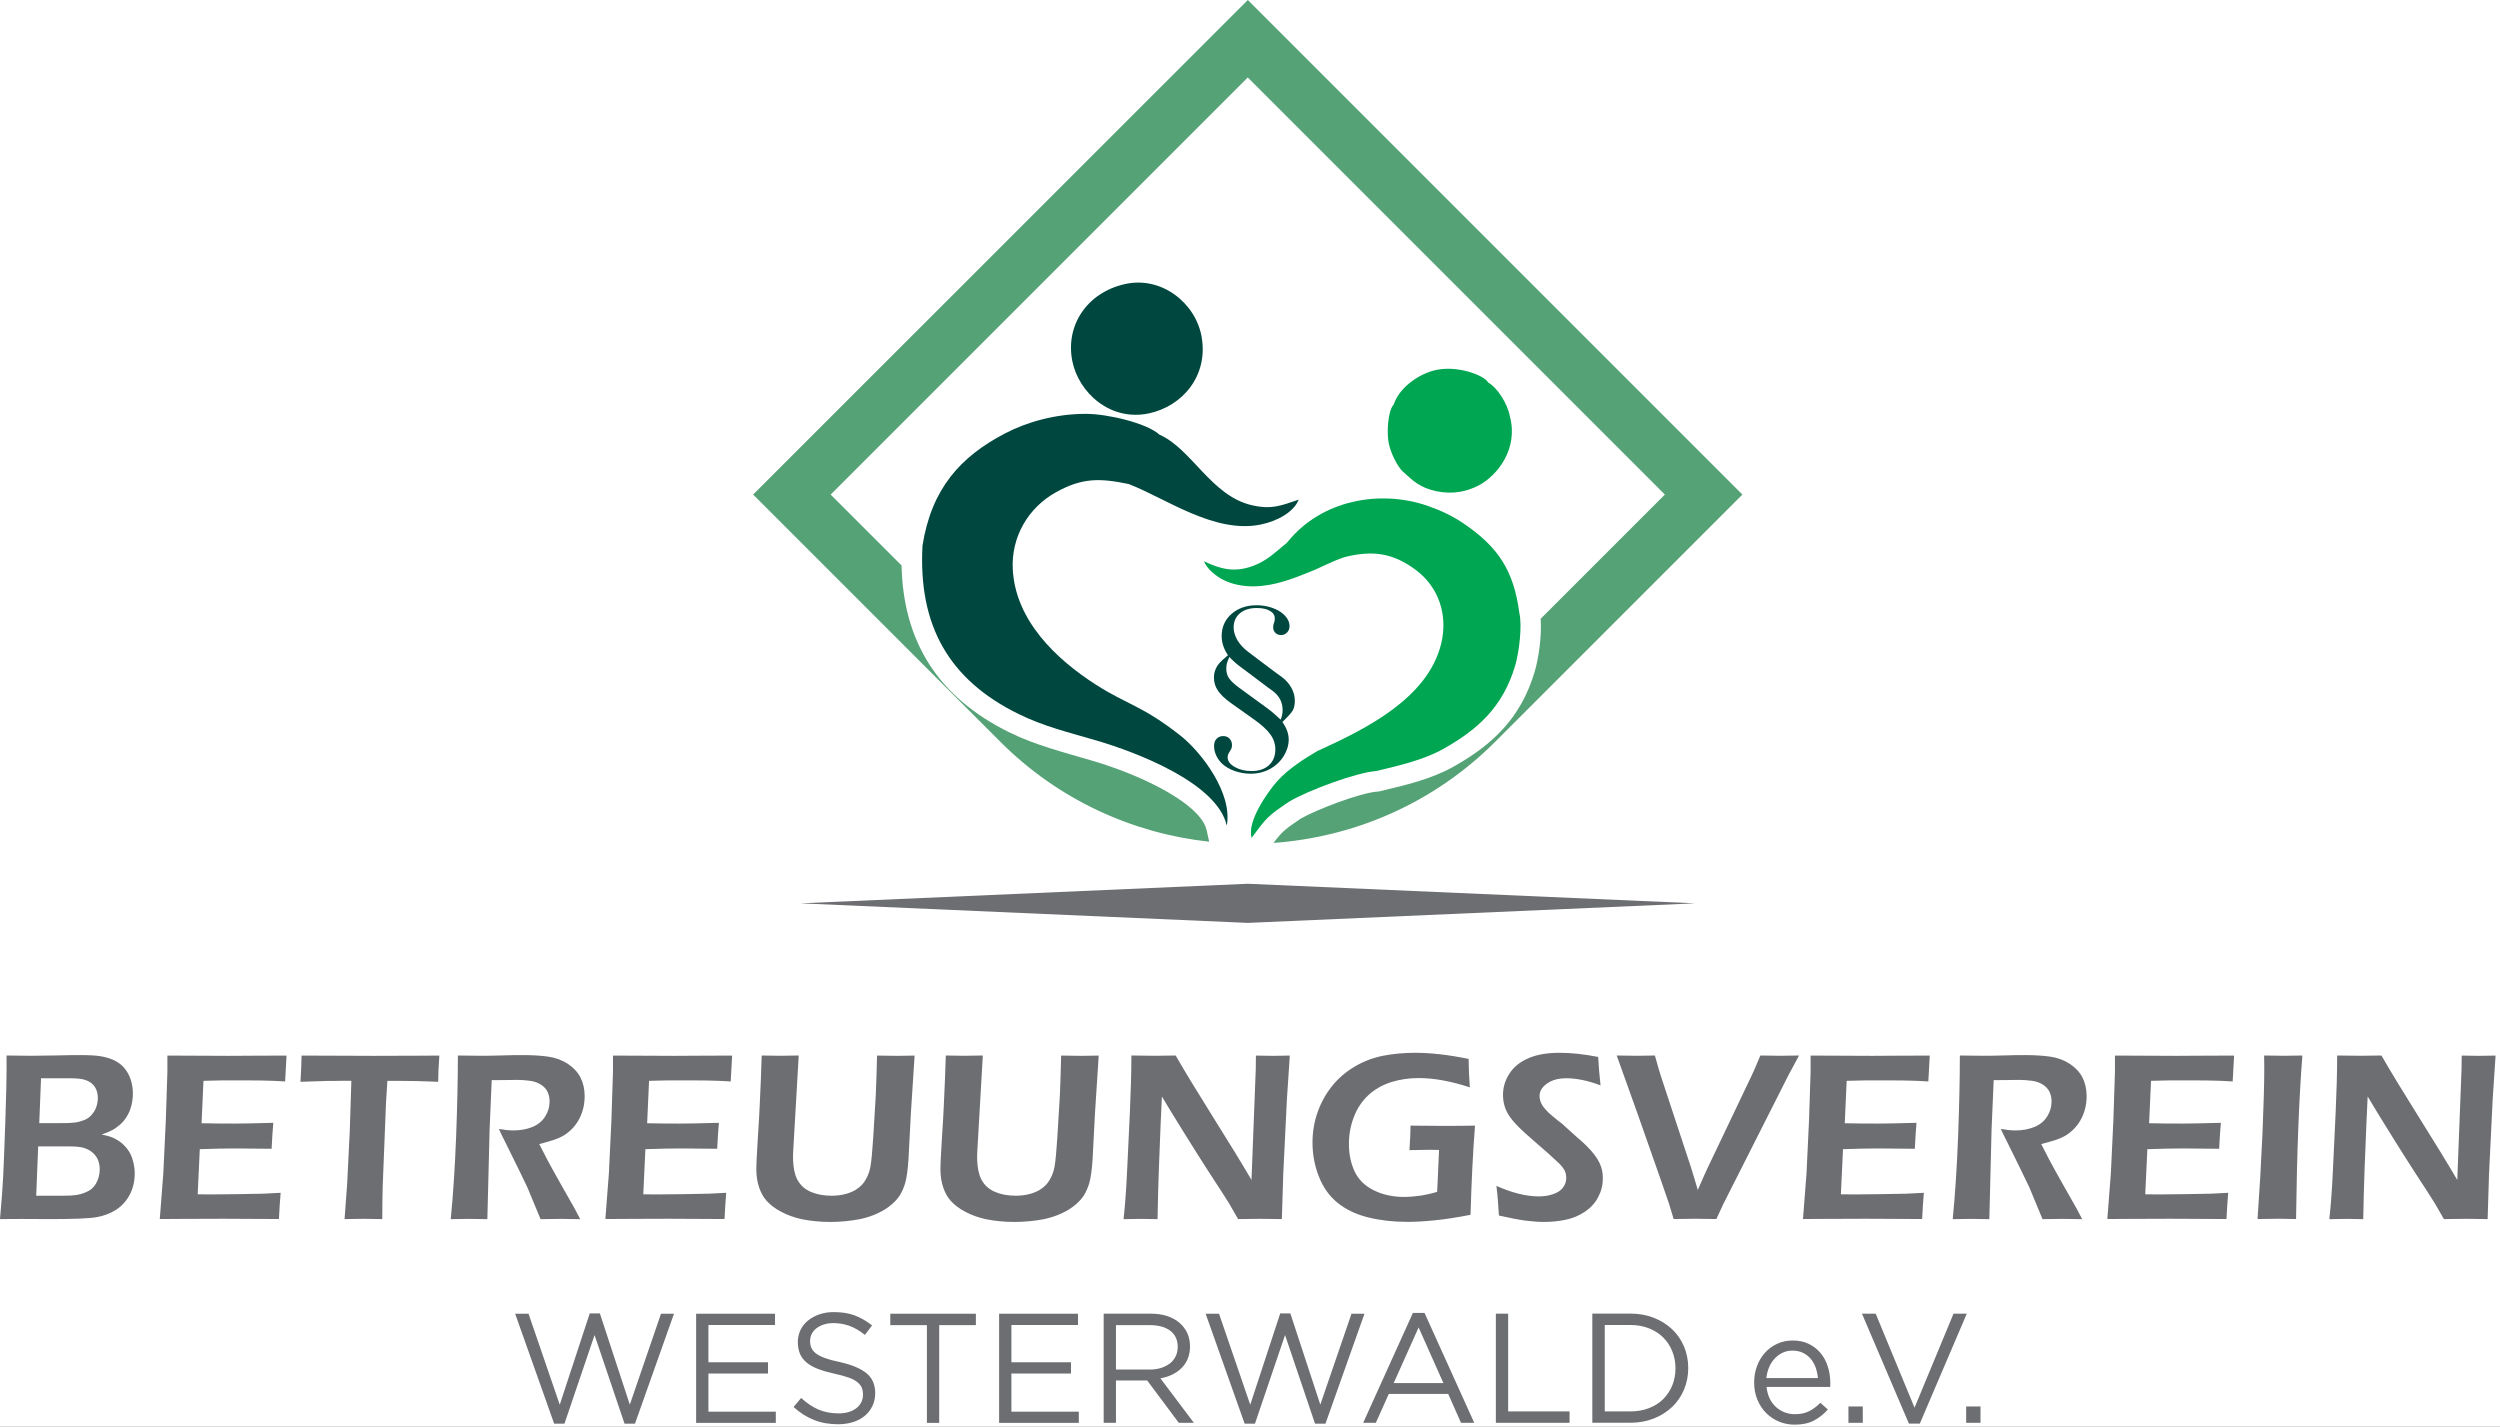 <svg width="368" height="210" viewBox="0 0 368 210" fill="none" xmlns="http://www.w3.org/2000/svg">
<rect x="0" y="0" width="368" height="210" fill="#808080" stroke="none"/>
<g clip-path="url(#clip0_2_56)">
<rect width="368" height="210" fill="white"/>
<path fill-rule="evenodd" clip-rule="evenodd" d="M82.39 206.76L77.8 193.38H75.83L81.57 209.56H83.09L87.52 196.52L91.93 209.56H93.47L99.21 193.38H97.3L92.71 206.76L88.3 193.33H86.81L82.4 206.76H82.39ZM114.09 193.38H102.47V209.45H114.2V207.8H104.28V202.18H113.05V200.53H104.28V195.04H114.08V193.39L114.09 193.38ZM119.25 197.38C119.25 197.01 119.33 196.67 119.49 196.35C119.65 196.03 119.88 195.75 120.18 195.52C120.48 195.29 120.84 195.11 121.26 194.97C121.68 194.83 122.15 194.76 122.67 194.76C123.5 194.76 124.29 194.9 125.05 195.17C125.81 195.45 126.56 195.89 127.31 196.5L128.37 195.1C127.54 194.45 126.69 193.96 125.81 193.63C124.93 193.3 123.9 193.14 122.72 193.14C121.95 193.14 121.25 193.25 120.61 193.47C119.97 193.69 119.41 194 118.93 194.39C118.46 194.78 118.09 195.24 117.83 195.78C117.57 196.32 117.44 196.91 117.44 197.55C117.44 198.19 117.55 198.8 117.76 199.29C117.97 199.78 118.31 200.21 118.75 200.58C119.19 200.95 119.76 201.26 120.44 201.52C121.12 201.78 121.92 202.01 122.84 202.21C123.69 202.39 124.38 202.59 124.93 202.78C125.47 202.98 125.9 203.2 126.2 203.45C126.51 203.69 126.72 203.97 126.85 204.26C126.97 204.56 127.03 204.9 127.03 205.29C127.03 206.12 126.7 206.78 126.05 207.29C125.4 207.79 124.53 208.05 123.44 208.05C122.35 208.05 121.34 207.86 120.48 207.49C119.62 207.12 118.77 206.55 117.93 205.78L116.81 207.11C117.77 207.98 118.79 208.62 119.85 209.03C120.91 209.45 122.09 209.65 123.37 209.65C124.17 209.65 124.9 209.54 125.57 209.33C126.24 209.12 126.82 208.81 127.3 208.41C127.78 208.01 128.15 207.53 128.42 206.96C128.69 206.39 128.83 205.76 128.83 205.07C128.83 203.83 128.41 202.85 127.56 202.15C126.71 201.45 125.39 200.89 123.6 200.49C122.71 200.31 121.99 200.11 121.42 199.9C120.85 199.69 120.41 199.46 120.09 199.21C119.77 198.96 119.55 198.68 119.42 198.37C119.3 198.06 119.24 197.72 119.24 197.34L119.25 197.38ZM138.26 195.06H143.65V193.38H131.05V195.06H136.44V209.45H138.25V195.06H138.26ZM158.69 193.38H147.07V209.45H158.8V207.8H148.88V202.18H157.65V200.53H148.88V195.04H158.68V193.39L158.69 193.38ZM175.75 209.45L170.81 202.89C171.44 202.78 172.02 202.6 172.55 202.34C173.09 202.08 173.55 201.75 173.94 201.36C174.33 200.97 174.63 200.51 174.85 199.98C175.06 199.45 175.17 198.85 175.17 198.18C175.17 197.46 175.03 196.8 174.76 196.21C174.48 195.62 174.09 195.12 173.59 194.69C173.09 194.27 172.48 193.94 171.77 193.71C171.06 193.48 170.26 193.37 169.37 193.37H162.46V209.44H164.27V203.2H168.86L173.52 209.44H175.75V209.45ZM173.36 198.26C173.36 198.78 173.26 199.25 173.05 199.66C172.84 200.08 172.56 200.43 172.19 200.71C171.82 200.99 171.39 201.21 170.88 201.37C170.37 201.52 169.82 201.6 169.22 201.6H164.27V195.06H169.24C170.54 195.06 171.56 195.34 172.28 195.9C173 196.46 173.36 197.25 173.36 198.26ZM184.03 206.76L179.44 193.38H177.47L183.21 209.56H184.73L189.16 196.52L193.57 209.56H195.11L200.85 193.38H198.94L194.35 206.76L189.94 193.33H188.45L184.04 206.76H184.03ZM209.69 193.26L217.01 209.44H215.06L213.18 205.19H204.43L202.52 209.44H200.66L207.98 193.26H209.68H209.69ZM212.47 203.59L208.82 195.4L205.15 203.59H212.47ZM220.18 209.44H231.04V207.76H222V193.37H220.19V209.44H220.18ZM248.51 201.38C248.51 200.25 248.3 199.19 247.89 198.21C247.48 197.23 246.89 196.38 246.13 195.66C245.37 194.94 244.47 194.38 243.42 193.97C242.37 193.56 241.22 193.36 239.97 193.36H234.39V209.43H239.97C241.22 209.43 242.38 209.22 243.42 208.81C244.47 208.4 245.37 207.83 246.13 207.11C246.89 206.39 247.47 205.54 247.89 204.55C248.3 203.56 248.51 202.5 248.51 201.37V201.38ZM246.63 201.43C246.63 202.33 246.47 203.17 246.16 203.93C245.85 204.7 245.4 205.36 244.83 205.94C244.26 206.52 243.56 206.96 242.73 207.28C241.9 207.6 240.99 207.76 239.98 207.76H236.22V195.04H239.98C240.99 195.04 241.91 195.2 242.73 195.53C243.56 195.86 244.26 196.31 244.83 196.88C245.4 197.45 245.85 198.13 246.16 198.91C246.47 199.69 246.63 200.52 246.63 201.41V201.43ZM260.01 204.16H269.4C269.42 204.05 269.42 203.95 269.42 203.86V203.61C269.42 202.74 269.3 201.92 269.05 201.15C268.81 200.38 268.45 199.72 267.97 199.15C267.5 198.58 266.91 198.14 266.23 197.81C265.54 197.48 264.76 197.32 263.89 197.32C263.06 197.32 262.3 197.48 261.61 197.8C260.91 198.12 260.31 198.56 259.81 199.12C259.3 199.68 258.91 200.34 258.63 201.09C258.35 201.85 258.21 202.65 258.21 203.51C258.21 204.43 258.37 205.27 258.69 206.04C259.01 206.81 259.44 207.46 259.98 208C260.52 208.54 261.15 208.96 261.87 209.26C262.59 209.56 263.35 209.71 264.17 209.71C265.3 209.71 266.25 209.51 267.02 209.1C267.79 208.69 268.47 208.15 269.06 207.48L267.96 206.49C267.47 206.99 266.93 207.4 266.34 207.71C265.75 208.02 265.04 208.17 264.22 208.17C263.7 208.17 263.2 208.08 262.73 207.91C262.26 207.73 261.83 207.47 261.44 207.13C261.06 206.79 260.74 206.36 260.5 205.87C260.26 205.37 260.1 204.8 260.04 204.16H260.01ZM260.01 202.85C260.07 202.27 260.21 201.73 260.42 201.24C260.63 200.75 260.91 200.33 261.24 199.97C261.58 199.61 261.96 199.33 262.4 199.12C262.84 198.91 263.32 198.81 263.84 198.81C264.43 198.81 264.95 198.92 265.4 199.14C265.85 199.36 266.23 199.66 266.54 200.02C266.85 200.39 267.09 200.82 267.27 201.31C267.44 201.8 267.55 202.31 267.6 202.85H260H260.01ZM274.2 209.44V207.03H272.09V209.44H274.2ZM281.82 207.21L287.56 193.37H289.51L282.6 209.55H280.99L274.08 193.37H276.1L281.82 207.21ZM291.53 209.44V207.03H289.42V209.44H291.53Z" fill="#6D6E71"/>
<path fill-rule="evenodd" clip-rule="evenodd" d="M183.68 0L256.48 72.8L220.08 109.2C211.03 118.25 199.37 123.21 187.46 124.08C188.72 122.41 189.17 122.06 191.42 120.53C193.74 119.18 200.23 116.7 202.77 116.52L203.01 116.5L203.24 116.44C206.87 115.58 210.63 114.71 213.91 112.88C219.85 109.56 223.89 105.58 225.89 98.93C226.5 96.9 226.96 93.59 226.79 91.08L245.07 72.8L183.67 11.4L122.27 72.8L132.71 83.24C132.95 94.38 138.03 102.63 148.59 107.81C152.53 109.74 156.52 110.71 160.69 111.95C163.85 112.88 167.07 114.1 170.01 115.58C172.32 116.74 177 119.42 177.61 122.18L177.99 123.9C166.74 122.67 155.83 117.77 147.26 109.2L110.86 72.8L183.68 0Z" fill="#54A275"/>
<path fill-rule="evenodd" clip-rule="evenodd" d="M155.49 72.43C159.3 70.33 161.85 70.36 166.15 71.25C171.6 73.35 178.75 78.59 185.54 77.22C188.06 76.71 190.45 75.36 191.17 73.55C188.63 74.39 187.27 75.05 184.28 74.37C178.28 72.99 175.41 66.06 170.67 63.98C168.87 62.32 163.15 60.93 159.88 60.92C155.45 60.91 151.23 62.08 147.92 63.81C141.43 67.2 137.12 71.88 135.79 80.32C135.16 92.01 139.62 100.04 149.93 105.1C153.74 106.97 157.26 107.78 161.56 109.05C167.18 110.71 179.17 115.22 180.58 121.53C181.47 116.85 176.94 110.77 173.7 108.23C168.05 103.81 165.97 103.77 161.28 100.76C155.36 96.96 149.47 91.27 149.08 83.81C148.83 79.07 151.32 74.73 155.49 72.43ZM165.57 41.82C170.98 40.59 175.98 44.61 176.87 49.53C177.92 55.34 174.02 59.81 169.12 60.85C163.42 62.06 158.76 57.79 157.84 53.12C156.82 47.95 159.95 43.09 165.57 41.82Z" fill="#00483F"/>
<path fill-rule="evenodd" clip-rule="evenodd" d="M194.03 110.48C192 111.67 189.69 113.14 188.07 114.92C186.61 116.53 183.48 121.01 184.25 123.33C186.49 120.28 186.59 120.14 189.81 117.97C192.56 116.34 199.67 113.71 202.55 113.5C206.1 112.66 209.57 111.85 212.45 110.24C217.66 107.33 221.23 103.97 223.01 98.06C223.61 96.06 224.09 92.15 223.65 90.25C222.82 83.98 220.54 80.52 215.46 77.07C213.89 76 212.2 75.18 210.24 74.49C203.01 71.97 194.47 73.69 189.59 79.71C189.33 80.03 189.14 80.13 188.83 80.39C187.75 81.27 186.45 82.57 184.43 83.31C181.75 84.29 179.72 83.81 177.23 82.62C177.61 83.69 178.96 84.78 179.98 85.31C181.3 86.01 183.02 86.35 184.66 86.31C187.63 86.25 190.34 85.17 192.71 84.22C194.48 83.53 196.27 82.5 198.1 81.96C202 81.03 204.94 81.34 208.33 83.84C211.82 86.4 213.16 90.58 212.14 94.76C210.17 102.83 200.93 107.36 194.05 110.49L194.03 110.48ZM206.56 69.48C205.74 68.72 204.73 66.81 204.41 65.18C204.13 63.75 204.25 60.54 205.16 59.53C205.96 57.1 208.68 55.19 210.97 54.56C214.4 53.62 218.58 55.29 219.06 56.31C220.39 57.03 221.92 59.43 222.25 61.27C223.55 66.06 220.4 70.03 217.65 71.46C215.87 72.39 213.81 72.79 211.5 72.32C209.01 71.81 208 70.77 206.57 69.48H206.56Z" fill="#00A651"/>
<path fill-rule="evenodd" clip-rule="evenodd" d="M183.68 130.09L249.53 132.97L183.68 135.85L117.82 132.97L183.68 130.09Z" fill="#6D6E71"/>
<path fill-rule="evenodd" clip-rule="evenodd" d="M188.77 106.29C189.39 107.15 189.7 108.02 189.7 108.9C189.7 109.58 189.51 110.28 189.14 110.98C188.65 111.89 187.96 112.61 187.07 113.12C186.18 113.63 185.19 113.89 184.09 113.89C183.29 113.89 182.52 113.76 181.77 113.5C181.02 113.24 180.41 112.89 179.92 112.44C179.54 112.09 179.25 111.68 179.03 111.21C178.81 110.74 178.71 110.28 178.71 109.81C178.71 109.34 178.83 109.01 179.08 108.75C179.33 108.48 179.66 108.35 180.06 108.35C180.44 108.35 180.75 108.47 180.99 108.73C181.23 108.98 181.35 109.3 181.35 109.67C181.35 109.92 181.29 110.15 181.18 110.35L180.89 110.83C180.77 111.04 180.71 111.26 180.71 111.5C180.71 112.04 181.06 112.5 181.76 112.9C182.46 113.3 183.28 113.5 184.23 113.5C185.3 113.5 186.16 113.21 186.79 112.64C187.42 112.07 187.73 111.28 187.73 110.3C187.73 109.52 187.49 108.78 187 108.11C186.52 107.43 185.7 106.69 184.55 105.87L181.17 103.47C180.29 102.84 179.66 102.23 179.27 101.65C178.88 101.07 178.69 100.43 178.69 99.74C178.69 98.94 178.97 98.22 179.52 97.58C179.75 97.32 180.17 96.94 180.76 96.45C180.14 95.54 179.83 94.6 179.83 93.64C179.83 92.31 180.31 91.22 181.28 90.37C182.25 89.52 183.49 89.09 184.99 89.09C185.75 89.09 186.5 89.21 187.2 89.45C187.91 89.69 188.49 90.01 188.93 90.42C189.52 90.95 189.82 91.54 189.82 92.18C189.82 92.54 189.7 92.85 189.46 93.1C189.22 93.35 188.92 93.48 188.57 93.48C188.24 93.48 187.96 93.37 187.74 93.16C187.52 92.94 187.41 92.67 187.41 92.33C187.41 92.17 187.43 92.02 187.47 91.88L187.62 91.4C187.64 91.3 187.65 91.18 187.65 91.04C187.65 90.57 187.41 90.19 186.94 89.92C186.47 89.64 185.82 89.5 184.99 89.5C183.95 89.5 183.13 89.76 182.51 90.28C181.9 90.8 181.59 91.49 181.59 92.36C181.59 92.98 181.78 93.6 182.14 94.23C182.51 94.85 183.03 95.42 183.72 95.94L184.73 96.71L187.78 99L188.66 99.63C189.27 100.09 189.75 100.63 190.09 101.24C190.43 101.86 190.6 102.49 190.6 103.15C190.6 103.75 190.49 104.24 190.28 104.6C190.06 104.97 189.55 105.53 188.75 106.29H188.77ZM188.52 105.92C188.71 105.46 188.8 104.99 188.8 104.52C188.8 103.37 188.32 102.44 187.35 101.71L186.66 101.21L183.43 98.78L182.66 98.21C181.96 97.69 181.4 97.19 180.97 96.7C180.79 97.06 180.68 97.37 180.61 97.61C180.54 97.85 180.51 98.12 180.51 98.41C180.51 98.96 180.64 99.44 180.91 99.83C181.17 100.22 181.66 100.69 182.38 101.22L185.73 103.66L186.54 104.25C187.14 104.69 187.8 105.25 188.51 105.93L188.52 105.92Z" fill="#00483F"/>
<path fill-rule="evenodd" clip-rule="evenodd" d="M-1.95317e-05 179.44C0.22 176.95 0.38 174.91 0.46 173.32C0.54 171.73 0.65 169.02 0.78 165.19C0.91 161.36 0.97 158.72 0.97 157.29C0.97 156.85 0.97 156.21 0.96 155.37C2.44 155.39 3.67 155.41 4.64 155.41C5.61 155.41 6.84 155.39 8.28 155.36C9.72 155.32 10.91 155.31 11.85 155.31C13.17 155.31 14.15 155.37 14.82 155.48C15.48 155.59 16.07 155.76 16.59 155.98C17.11 156.21 17.54 156.48 17.9 156.8C18.25 157.12 18.56 157.5 18.81 157.95C19.06 158.39 19.25 158.86 19.37 159.38C19.5 159.89 19.56 160.41 19.56 160.93C19.56 161.59 19.48 162.22 19.32 162.81C19.16 163.41 18.94 163.93 18.63 164.41C18.33 164.89 17.98 165.29 17.58 165.62C17.18 165.96 16.8 166.22 16.43 166.4C16.07 166.59 15.58 166.79 14.97 167C15.52 167.11 15.96 167.23 16.29 167.34C16.61 167.45 16.97 167.62 17.34 167.85C17.71 168.08 18.07 168.37 18.4 168.73C18.73 169.09 19 169.47 19.2 169.87C19.4 170.27 19.55 170.71 19.66 171.21C19.77 171.7 19.83 172.2 19.83 172.74C19.83 173.87 19.59 174.91 19.1 175.85C18.61 176.79 17.94 177.53 17.08 178.08C16.23 178.63 15.26 178.99 14.2 179.17C13.14 179.36 10.89 179.45 7.43 179.45L3.17 179.43L-0.02 179.45L-1.95317e-05 179.44ZM5.76 165.33H8.59C9.79 165.33 10.6 165.3 11.02 165.24C11.43 165.19 11.87 165.07 12.33 164.9C12.79 164.73 13.17 164.47 13.48 164.11C13.8 163.76 14.03 163.36 14.18 162.93C14.32 162.5 14.4 162.07 14.4 161.62C14.4 161.17 14.32 160.78 14.17 160.39C14.01 160.01 13.77 159.69 13.44 159.43C13.11 159.18 12.72 159 12.26 158.89C11.8 158.78 11.12 158.72 10.24 158.72H6.04L5.78 165.32L5.76 165.33ZM5.33 176.01H9.32C10.13 176.01 10.76 175.98 11.21 175.91C11.66 175.84 12.09 175.73 12.5 175.56C12.91 175.39 13.23 175.22 13.46 175.02C13.69 174.83 13.9 174.59 14.09 174.29C14.27 174 14.41 173.66 14.52 173.29C14.62 172.92 14.68 172.53 14.68 172.13C14.68 171.58 14.58 171.1 14.4 170.69C14.21 170.27 13.94 169.92 13.57 169.61C13.2 169.31 12.77 169.09 12.28 168.95C11.79 168.81 11.04 168.75 10.04 168.75H5.62L5.33 176V176.01ZM23.52 179.44L24.04 172.69L24.41 164.88L24.64 157.78V155.38C27.54 155.4 30.56 155.42 33.71 155.42L37.09 155.4L42.18 155.38L41.97 159.19L40.3 159.1C39.84 159.08 39.21 159.06 38.4 159.05C37.59 159.04 36.76 159.03 35.92 159.03C34.09 159.03 32.91 159.03 32.37 159.04C31.84 159.04 31.03 159.06 29.95 159.1L29.67 165.34C31.28 165.38 32.9 165.39 34.53 165.39C35.65 165.39 37.55 165.35 40.23 165.28C40.13 166.34 40.06 167.62 39.98 169.1C36.85 169.06 35.05 169.05 34.59 169.05C33.21 169.05 31.48 169.09 29.41 169.16L29.1 175.8L31.04 175.82C31.61 175.82 32.9 175.81 34.93 175.78L38.75 175.71L41.31 175.58C41.2 176.95 41.11 178.23 41.06 179.44C38.01 179.42 35.25 179.4 32.8 179.4L27.01 179.42L23.52 179.44ZM50.72 179.44L51.1 174.29L51.48 166.63L51.72 159.09H50.5L49.36 159.11H48.28L44.23 159.24C44.33 157.55 44.38 156.26 44.39 155.38C47.76 155.4 51.3 155.42 54.99 155.42L61.3 155.4L64.67 155.38C64.55 157.05 64.5 158.34 64.5 159.24C62.37 159.14 60.33 159.1 58.38 159.1H57.02L56.82 162.32L56.33 174.7L56.29 176.77C56.28 177.63 56.27 178.52 56.27 179.45L53.59 179.41C53.3 179.41 52.33 179.42 50.71 179.45L50.72 179.44ZM66.35 179.44C66.7 175.94 66.96 171.91 67.14 167.36C67.31 162.81 67.4 158.81 67.4 155.37C68.81 155.39 69.99 155.41 70.94 155.41C71.96 155.41 72.96 155.39 73.95 155.36C74.93 155.32 75.96 155.31 77.06 155.31C78.43 155.31 79.64 155.39 80.72 155.54C81.8 155.7 82.75 156.05 83.59 156.6C84.42 157.15 85.04 157.82 85.45 158.61C85.85 159.4 86.06 160.32 86.06 161.36C86.06 162.02 85.98 162.64 85.83 163.24C85.67 163.83 85.45 164.39 85.15 164.91C84.85 165.43 84.49 165.89 84.08 166.29C83.67 166.68 83.26 166.99 82.85 167.22C82.45 167.45 81.98 167.65 81.47 167.81C80.95 167.98 80.25 168.18 79.38 168.41L80.58 170.74C80.97 171.48 81.7 172.81 82.79 174.73L84.56 177.85C84.66 178.01 84.94 178.55 85.41 179.46C83.97 179.44 83.02 179.42 82.56 179.42C81.99 179.42 80.99 179.43 79.57 179.46L77.63 174.78C77.29 174.06 76.88 173.22 76.41 172.25L74.3 167.97C74.09 167.57 73.79 166.98 73.43 166.18C74.21 166.32 74.93 166.4 75.57 166.4C76.57 166.4 77.49 166.24 78.32 165.91C79.15 165.58 79.79 165.07 80.23 164.38C80.68 163.69 80.9 162.94 80.9 162.12C80.9 161.62 80.8 161.16 80.61 160.74C80.41 160.32 80.09 159.96 79.63 159.66C79.17 159.37 78.63 159.17 77.99 159.09C77.36 159.01 76.72 158.96 76.09 158.96C75.74 158.96 75.25 158.96 74.64 158.98C74.03 158.99 73.28 159 72.38 159L72.07 166.24L71.74 179.46L69.02 179.42C68.58 179.42 67.7 179.43 66.36 179.46L66.35 179.44ZM89.11 179.44L89.63 172.69L90 164.88L90.23 157.78V155.38C93.13 155.4 96.15 155.42 99.3 155.42L102.68 155.4L107.77 155.38L107.56 159.19L105.89 159.1C105.43 159.08 104.8 159.06 103.99 159.05C103.18 159.04 102.35 159.03 101.51 159.03C99.68 159.03 98.5 159.03 97.96 159.04C97.43 159.04 96.62 159.06 95.54 159.1L95.26 165.34C96.87 165.38 98.49 165.39 100.12 165.39C101.24 165.39 103.14 165.35 105.82 165.28C105.72 166.34 105.65 167.62 105.57 169.1C102.44 169.06 100.64 169.05 100.18 169.05C98.8 169.05 97.07 169.09 95 169.16L94.69 175.8L96.63 175.82C97.2 175.82 98.49 175.81 100.52 175.78L104.34 175.71L106.9 175.58C106.79 176.95 106.7 178.23 106.65 179.44C103.6 179.42 100.84 179.4 98.39 179.4L92.6 179.42L89.11 179.44ZM112.12 155.37C113.49 155.39 114.41 155.41 114.89 155.41C115.49 155.41 116.38 155.4 117.57 155.37L116.75 169.61C116.74 169.78 116.73 169.95 116.73 170.14C116.73 171.73 116.96 172.92 117.41 173.72C117.86 174.52 118.53 175.1 119.4 175.46C120.28 175.83 121.28 176.01 122.41 176.01C123.13 176.01 123.81 175.93 124.46 175.76C124.99 175.62 125.47 175.42 125.9 175.18C126.25 174.97 126.57 174.72 126.84 174.44C127.16 174.1 127.42 173.71 127.63 173.26C127.85 172.83 128.01 172.33 128.12 171.78C128.27 170.94 128.41 169.49 128.54 167.42L128.91 161.29C128.99 159.5 129.05 157.53 129.1 155.38C130.43 155.4 131.42 155.42 132.06 155.42L134.63 155.38L134.08 163.88L133.73 170.63C133.63 172.21 133.46 173.38 133.24 174.16C133.05 174.8 132.79 175.4 132.45 175.96C132.13 176.45 131.73 176.89 131.27 177.28C130.69 177.79 130 178.22 129.21 178.59C128.33 179 127.4 179.3 126.41 179.49C125.04 179.74 123.64 179.87 122.2 179.87C120.76 179.87 119.33 179.73 118.04 179.47C116.94 179.23 115.92 178.87 115 178.38C114.07 177.89 113.35 177.33 112.81 176.72C112.38 176.23 112.03 175.61 111.77 174.87C111.48 174.05 111.33 173.13 111.33 172.12C111.33 171.77 111.34 171.31 111.37 170.75C111.39 170.19 111.43 169.48 111.49 168.59L111.64 166.1C111.7 165.32 111.76 164.19 111.83 162.68L112 158.86C112.04 157.81 112.08 156.65 112.12 155.38V155.37ZM139.22 155.37C140.59 155.39 141.51 155.41 141.99 155.41C142.59 155.41 143.48 155.4 144.67 155.37L143.85 169.61C143.84 169.78 143.83 169.95 143.83 170.14C143.83 171.73 144.06 172.92 144.51 173.72C144.96 174.52 145.63 175.1 146.5 175.46C147.38 175.83 148.38 176.01 149.51 176.01C150.23 176.01 150.91 175.93 151.56 175.76C152.09 175.62 152.57 175.42 153 175.18C153.35 174.97 153.67 174.72 153.94 174.44C154.26 174.1 154.52 173.71 154.73 173.26C154.95 172.83 155.11 172.33 155.22 171.78C155.37 170.94 155.51 169.49 155.64 167.42L156.01 161.29C156.09 159.5 156.15 157.53 156.2 155.38C157.53 155.4 158.52 155.42 159.16 155.42L161.73 155.38L161.18 163.88L160.83 170.63C160.73 172.21 160.56 173.38 160.34 174.16C160.15 174.8 159.89 175.4 159.55 175.96C159.23 176.45 158.83 176.89 158.37 177.28C157.79 177.79 157.09 178.22 156.31 178.59C155.43 179 154.5 179.3 153.51 179.49C152.14 179.74 150.74 179.87 149.3 179.87C147.86 179.87 146.43 179.73 145.14 179.47C144.04 179.23 143.02 178.87 142.1 178.38C141.17 177.89 140.45 177.33 139.91 176.72C139.48 176.23 139.13 175.61 138.87 174.87C138.58 174.05 138.43 173.13 138.43 172.12C138.43 171.77 138.44 171.31 138.47 170.75C138.49 170.19 138.53 169.48 138.59 168.59L138.74 166.1C138.8 165.32 138.86 164.19 138.93 162.68L139.1 158.86C139.14 157.81 139.18 156.65 139.22 155.38V155.37ZM165.39 179.44C165.62 177.34 165.79 174.97 165.91 172.35L166.32 163.71C166.46 160.58 166.54 157.8 166.54 155.37C167.9 155.39 169.05 155.41 169.99 155.41C170.69 155.41 171.72 155.4 173.06 155.37C174.39 157.69 176.22 160.7 178.56 164.43C180.9 168.16 182.79 171.24 184.22 173.69L184.85 157.33C184.86 156.94 184.87 156.29 184.87 155.38C185.98 155.4 186.81 155.42 187.38 155.42C187.61 155.42 188.43 155.41 189.86 155.38L189.43 161.85L188.89 172.92L188.69 179.45C187.46 179.43 186.42 179.41 185.57 179.41C184.88 179.41 183.78 179.42 182.25 179.45C181.66 178.4 181.22 177.63 180.91 177.12C180.43 176.34 179.4 174.74 177.82 172.33C176.79 170.73 175.5 168.69 173.95 166.19C172.81 164.36 171.84 162.76 171.03 161.4C170.93 163.3 170.78 166.84 170.59 172C170.51 174.11 170.44 176.59 170.39 179.46C169.28 179.44 168.49 179.42 168 179.42C167.61 179.42 166.75 179.43 165.41 179.46L165.39 179.44ZM207.64 165.69C209.26 165.71 210.81 165.73 212.28 165.73C214.22 165.73 215.83 165.72 217.12 165.69C216.81 169.64 216.6 174.01 216.46 178.82C214.51 179.2 212.76 179.48 211.18 179.63C209.61 179.79 208.27 179.86 207.17 179.86C205.1 179.86 203.19 179.64 201.42 179.21C199.66 178.77 198.16 178.07 196.94 177.09C195.72 176.12 194.79 174.83 194.16 173.24C193.52 171.65 193.2 169.96 193.2 168.19C193.2 166.67 193.44 165.21 193.92 163.81C194.4 162.4 195.1 161.11 196.03 159.93C196.96 158.76 198.09 157.78 199.41 157C200.73 156.22 202.13 155.69 203.62 155.4C205.11 155.11 206.68 154.97 208.33 154.97C210.61 154.97 213.23 155.27 216.18 155.87C216.19 157.2 216.25 158.59 216.36 160.06C213.59 159.15 211.09 158.69 208.85 158.69C207.41 158.69 206.04 158.89 204.75 159.3C203.47 159.71 202.36 160.35 201.42 161.21C200.49 162.08 199.78 163.14 199.29 164.42C198.8 165.7 198.56 167.01 198.56 168.37C198.56 169.89 198.84 171.24 199.4 172.43C199.95 173.62 200.89 174.55 202.2 175.2C203.51 175.86 205.02 176.19 206.72 176.19C207.35 176.19 208.07 176.13 208.92 176.02C209.76 175.91 210.64 175.71 211.55 175.44L211.83 169.27L210.45 169.25C209.67 169.25 208.68 169.27 207.47 169.3C207.58 167.73 207.63 166.53 207.63 165.69H207.64ZM220.64 178.93C220.54 177.14 220.42 175.69 220.27 174.56C222.57 175.59 224.66 176.11 226.54 176.11C227.29 176.11 228 176 228.64 175.77C229.3 175.54 229.78 175.22 230.08 174.8C230.39 174.39 230.55 173.92 230.55 173.4C230.55 173 230.48 172.65 230.33 172.33C230.11 171.9 229.73 171.45 229.21 170.98C228.54 170.34 227.34 169.27 225.62 167.79C224.8 167.07 224.23 166.56 223.92 166.26C223.22 165.59 222.68 164.99 222.3 164.46C221.92 163.92 221.65 163.4 221.49 162.87C221.33 162.34 221.24 161.78 221.24 161.17C221.24 160.07 221.55 159.03 222.17 158.06C222.78 157.09 223.71 156.33 224.94 155.79C226.17 155.24 227.71 154.97 229.58 154.97C231.26 154.97 233.15 155.17 235.25 155.58C235.31 156.8 235.43 158.2 235.6 159.77C233.77 159.07 232.08 158.72 230.54 158.72C229.39 158.72 228.45 158.98 227.72 159.5C226.99 160.02 226.62 160.63 226.62 161.33C226.62 161.52 226.64 161.71 226.7 161.92C226.75 162.12 226.83 162.32 226.93 162.52C227.03 162.72 227.21 162.97 227.47 163.28C227.73 163.59 228.11 163.96 228.62 164.37C229.13 164.78 229.55 165.13 229.91 165.39L232.09 167.36C232.64 167.82 233.14 168.26 233.57 168.7C234 169.14 234.38 169.55 234.68 169.95C234.99 170.35 235.23 170.73 235.41 171.1C235.59 171.46 235.72 171.83 235.81 172.22C235.9 172.6 235.94 173 235.94 173.43C235.94 174.42 235.71 175.35 235.25 176.22C234.79 177.1 234.13 177.81 233.28 178.38C232.42 178.95 231.48 179.34 230.46 179.55C229.44 179.77 228.36 179.87 227.22 179.87C226.47 179.87 225.6 179.8 224.6 179.68C223.6 179.55 222.28 179.3 220.65 178.93H220.64ZM246.36 179.44L245.69 177.22C245.59 176.93 245.21 175.8 244.53 173.85L241.11 164.11L237.98 155.37C239.19 155.39 240.2 155.41 241 155.41C241.49 155.41 242.36 155.4 243.6 155.37L244.15 157.32C244.26 157.72 244.44 158.26 244.66 158.94L248.92 171.86C249.18 172.7 249.51 173.8 249.92 175.16L250.86 173.01C251.09 172.48 251.58 171.45 252.32 169.91L257.85 158.31C258.01 157.97 258.17 157.61 258.34 157.23C258.51 156.85 258.76 156.23 259.12 155.37C260.4 155.39 261.38 155.41 262.05 155.41C262.45 155.41 263.37 155.4 264.82 155.37L263.3 158.19L253.67 177.24L252.65 179.44C251.12 179.42 250.1 179.4 249.58 179.4C249.12 179.4 248.05 179.41 246.36 179.44ZM265.4 179.44L265.92 172.69L266.29 164.88L266.52 157.78V155.38C269.42 155.4 272.44 155.42 275.59 155.42L278.97 155.4L284.06 155.38L283.85 159.19L282.18 159.1C281.72 159.08 281.09 159.06 280.28 159.05C279.47 159.04 278.64 159.03 277.8 159.03C275.97 159.03 274.79 159.03 274.25 159.04C273.72 159.04 272.91 159.06 271.83 159.1L271.55 165.34C273.16 165.38 274.78 165.39 276.41 165.39C277.53 165.39 279.43 165.35 282.11 165.28C282.01 166.34 281.94 167.62 281.86 169.1C278.73 169.06 276.93 169.05 276.47 169.05C275.09 169.05 273.36 169.09 271.29 169.16L270.98 175.8L272.92 175.82C273.49 175.82 274.78 175.81 276.81 175.78L280.63 175.71L283.19 175.58C283.08 176.95 282.99 178.23 282.94 179.44C279.89 179.42 277.13 179.4 274.68 179.4L268.89 179.42L265.4 179.44ZM287.44 179.44C287.79 175.94 288.05 171.91 288.23 167.36C288.4 162.81 288.49 158.81 288.49 155.37C289.9 155.39 291.08 155.41 292.03 155.41C293.05 155.41 294.05 155.39 295.04 155.36C296.02 155.32 297.05 155.31 298.15 155.31C299.52 155.31 300.73 155.39 301.81 155.54C302.89 155.7 303.84 156.05 304.68 156.6C305.51 157.15 306.13 157.82 306.54 158.61C306.94 159.4 307.15 160.32 307.15 161.36C307.15 162.02 307.07 162.64 306.92 163.24C306.76 163.83 306.54 164.39 306.24 164.91C305.94 165.43 305.58 165.89 305.17 166.29C304.76 166.68 304.35 166.99 303.94 167.22C303.54 167.45 303.07 167.65 302.56 167.81C302.04 167.98 301.35 168.18 300.47 168.41L301.67 170.74C302.06 171.48 302.79 172.81 303.88 174.73L305.65 177.85C305.75 178.01 306.03 178.55 306.5 179.46C305.06 179.44 304.11 179.42 303.65 179.42C303.08 179.42 302.08 179.43 300.66 179.46L298.72 174.78C298.38 174.06 297.97 173.22 297.5 172.25L295.39 167.97C295.18 167.57 294.88 166.98 294.52 166.18C295.3 166.32 296.02 166.4 296.66 166.4C297.66 166.4 298.58 166.24 299.41 165.91C300.24 165.58 300.88 165.07 301.32 164.38C301.77 163.69 301.99 162.94 301.99 162.12C301.99 161.62 301.89 161.16 301.7 160.74C301.5 160.32 301.18 159.96 300.72 159.66C300.26 159.37 299.72 159.17 299.08 159.09C298.45 159.01 297.81 158.96 297.18 158.96C296.83 158.96 296.34 158.96 295.73 158.98C295.12 158.99 294.37 159 293.47 159L293.16 166.24L292.83 179.46L290.11 179.42C289.67 179.42 288.79 179.43 287.45 179.46L287.44 179.44ZM310.2 179.44L310.72 172.69L311.09 164.88L311.32 157.78V155.38C314.22 155.4 317.24 155.42 320.39 155.42L323.77 155.4L328.86 155.38L328.65 159.19L326.98 159.1C326.52 159.08 325.89 159.06 325.08 159.05C324.27 159.04 323.44 159.03 322.6 159.03C320.77 159.03 319.59 159.03 319.05 159.04C318.52 159.04 317.71 159.06 316.63 159.1L316.35 165.34C317.96 165.38 319.58 165.39 321.21 165.39C322.33 165.39 324.23 165.35 326.91 165.28C326.81 166.34 326.74 167.62 326.66 169.1C323.53 169.06 321.73 169.05 321.27 169.05C319.89 169.05 318.16 169.09 316.09 169.16L315.78 175.8L317.72 175.82C318.29 175.82 319.58 175.81 321.61 175.78L325.43 175.71L327.99 175.58C327.88 176.95 327.79 178.23 327.74 179.44C324.69 179.42 321.93 179.4 319.48 179.4L313.69 179.42L310.2 179.44ZM332.31 179.44C332.6 175.4 332.84 171.25 333.03 167C333.21 162.75 333.3 159.5 333.3 157.26L333.28 155.37L336.22 155.41C336.38 155.41 337.28 155.4 338.91 155.37C338.42 161.55 338.11 169.57 337.98 179.44L335.38 179.4C334.95 179.4 333.92 179.41 332.31 179.44ZM342.88 179.44C343.11 177.34 343.28 174.97 343.4 172.35L343.81 163.71C343.95 160.58 344.03 157.8 344.03 155.37C345.39 155.39 346.54 155.41 347.48 155.41C348.18 155.41 349.21 155.4 350.55 155.37C351.88 157.69 353.71 160.7 356.05 164.43C358.39 168.16 360.28 171.24 361.71 173.69L362.34 157.33C362.35 156.94 362.36 156.29 362.36 155.38C363.47 155.4 364.3 155.42 364.87 155.42C365.1 155.42 365.92 155.41 367.35 155.38L366.92 161.85L366.38 172.92L366.18 179.45C364.95 179.43 363.91 179.41 363.06 179.41C362.37 179.41 361.27 179.42 359.74 179.45C359.15 178.4 358.71 177.63 358.4 177.12C357.92 176.34 356.89 174.74 355.31 172.33C354.28 170.73 352.99 168.69 351.44 166.19C350.3 164.36 349.33 162.76 348.52 161.4C348.42 163.3 348.27 166.84 348.07 172C347.99 174.11 347.92 176.59 347.87 179.46C346.76 179.44 345.97 179.42 345.48 179.42C345.09 179.42 344.23 179.43 342.89 179.46L342.88 179.44Z" fill="#6D6E71"/>
</g>
<defs>
<clipPath id="clip0_2_56">
<rect width="368" height="210" fill="white"/>
</clipPath>
</defs>
</svg>
